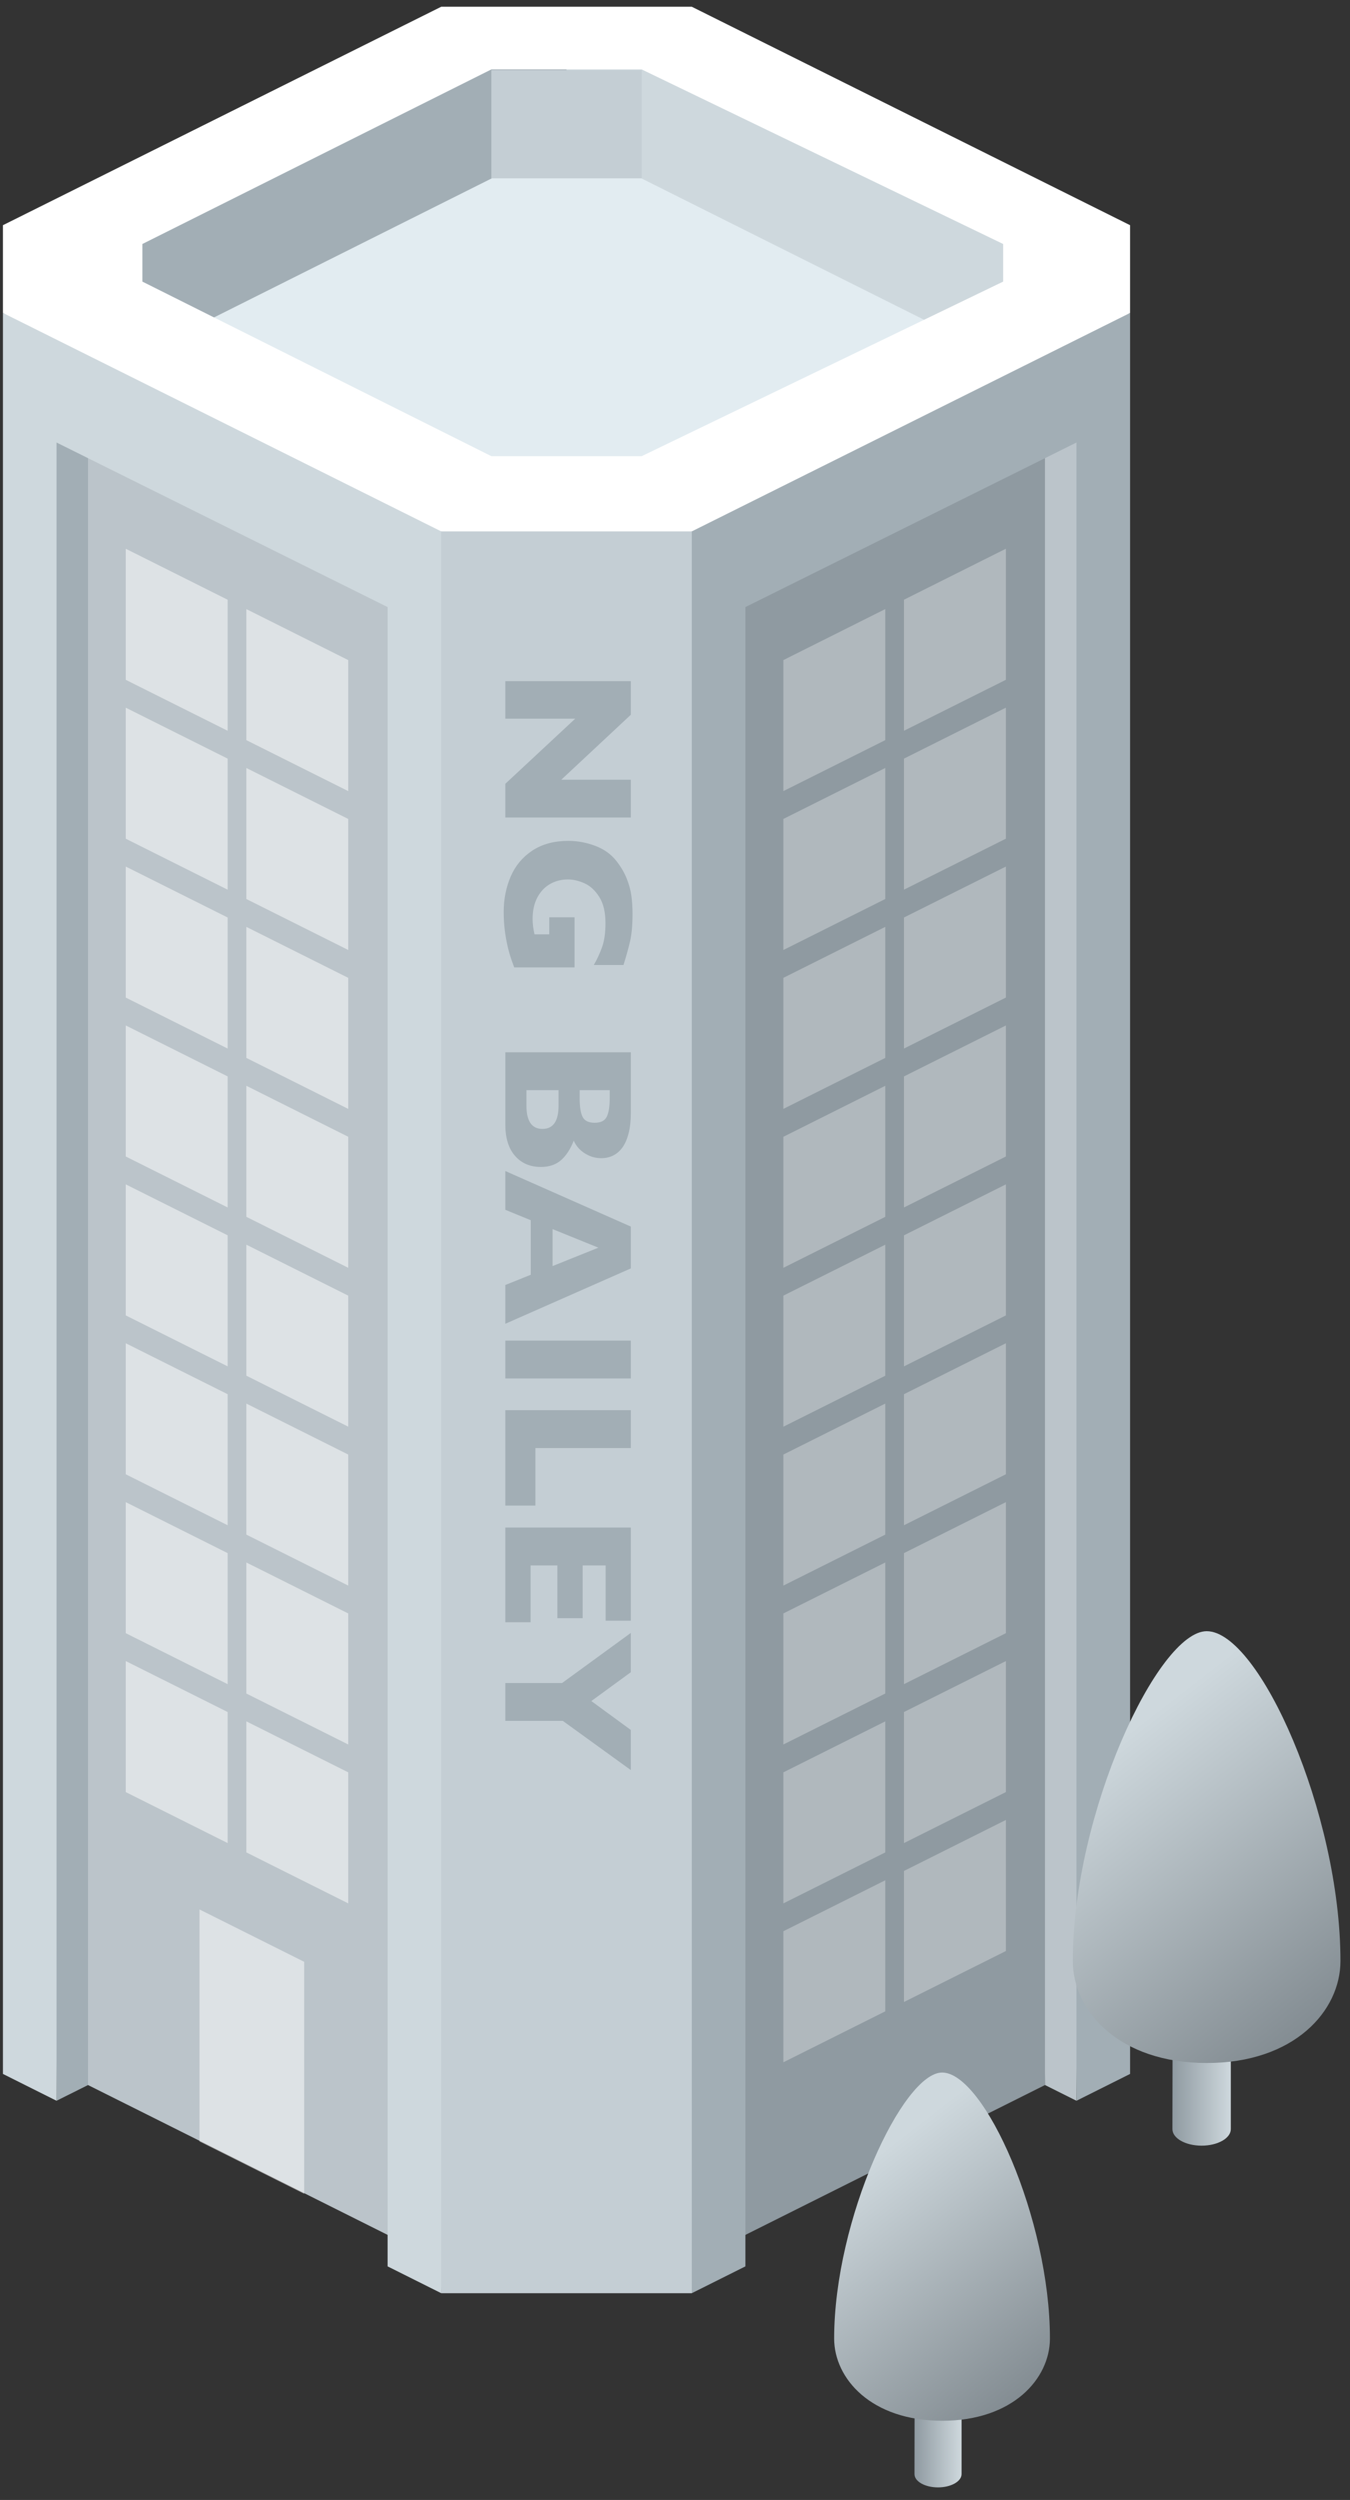 <?xml version="1.0" encoding="utf-8"?>
<!-- Generator: Adobe Illustrator 16.0.0, SVG Export Plug-In . SVG Version: 6.00 Build 0)  -->
<!DOCTYPE svg PUBLIC "-//W3C//DTD SVG 1.1//EN" "http://www.w3.org/Graphics/SVG/1.1/DTD/svg11.dtd">
<svg version="1.1" id="Layer_1" xmlns="http://www.w3.org/2000/svg" xmlns:xlink="http://www.w3.org/1999/xlink" x="0px" y="0px"
	 width="107.758px" height="199.436px" viewBox="0 0 107.758 199.436" enable-background="new 0 0 107.758 199.436"
	 xml:space="preserve">
<rect x="0" y="0" width="107.758" height="199.436" fill="#333333" stroke="none"/>
<g>
	<g>
		<path fill="#E2ECF1" d="M45.298,7.991l31.562,17.686L45.298,39.365L13.736,25.677L45.298,7.991z"/>
	</g>
	<g>
		<polygon fill="#A2AEB5" points="8.283,35.888 7.026,166.334 4.513,167.59 3.256,33.323 		"/>
	</g>
	<g>
		<polygon fill="#BBC4CA" points="7.026,35.888 7.026,166.334 35.219,180.429 33.219,43.394 		"/>
	</g>
	<g>
		<polygon fill="#BBC4CA" points="82.152,30.888 83.413,166.334 85.924,167.59 87.178,28.323 		"/>
	</g>
	<polygon fill="#8F9AA1" points="57.219,45.392 83.411,34.013 83.411,166.334 55.219,180.429 	"/>
	<g opacity="0.5">
		<g>
			<polygon fill="#FFFFFF" points="19.665,137.323 19.665,147.777 27.797,151.844 27.797,141.39 			"/>
		</g>
		<g>
			<polygon fill="#FFFFFF" points="10.038,132.513 10.038,142.965 18.171,147.032 18.171,136.578 			"/>
		</g>
		<g>
			<polygon fill="#FFFFFF" points="15.926,152.328 15.926,170.834 24.281,175.011 24.281,156.505 			"/>
		</g>
		<g>
			<polygon fill="#FFFFFF" points="19.665,124.648 19.665,135.103 27.797,139.167 27.797,128.713 			"/>
		</g>
		<g>
			<polygon fill="#FFFFFF" points="10.038,119.834 10.038,130.288 18.171,134.354 18.171,123.901 			"/>
		</g>
		<g>
			<polygon fill="#FFFFFF" points="19.665,111.972 19.665,122.424 27.797,126.491 27.797,116.038 			"/>
		</g>
		<g>
			<polygon fill="#FFFFFF" points="19.665,99.295 19.665,109.747 27.797,113.814 27.797,103.361 			"/>
		</g>
		<g>
			<polygon fill="#FFFFFF" points="10.038,107.159 10.038,117.611 18.171,121.677 18.171,111.224 			"/>
		</g>
		<g>
			<polygon fill="#FFFFFF" points="10.038,94.483 10.038,104.937 18.171,109.003 18.171,98.548 			"/>
		</g>
		<g>
			<polygon fill="#FFFFFF" points="19.665,86.619 19.665,97.073 27.797,101.141 27.797,90.688 			"/>
		</g>
		<g>
			<polygon fill="#FFFFFF" points="10.038,81.806 10.038,92.26 18.171,96.326 18.171,85.872 			"/>
		</g>
		<g>
			<polygon fill="#FFFFFF" points="19.665,73.943 19.665,84.396 27.797,88.463 27.797,78.01 			"/>
		</g>
		<g>
			<polygon fill="#FFFFFF" points="19.665,61.267 19.665,71.719 27.797,75.786 27.797,65.333 			"/>
		</g>
		<g>
			<polygon fill="#FFFFFF" points="10.038,69.131 10.038,79.583 18.171,83.649 18.171,73.195 			"/>
		</g>
		<g>
			<polygon fill="#FFFFFF" points="10.038,56.455 10.038,66.908 18.171,70.975 18.171,60.52 			"/>
		</g>
		<g>
			<polygon fill="#FFFFFF" points="19.665,48.591 19.665,59.045 27.797,63.112 27.797,52.66 			"/>
		</g>
		<g>
			<polygon fill="#FFFFFF" points="10.038,43.777 10.038,54.232 18.171,58.298 18.171,47.844 			"/>
		</g>
	</g>
	<g opacity="0.3">
		<g>
			<polygon fill="#FFFFFF" points="70.663,137.323 70.663,147.777 62.529,151.844 62.529,141.39 			"/>
		</g>
		<g>
			<polygon fill="#FFFFFF" points="80.29,132.513 80.29,142.965 72.156,147.032 72.156,136.578 			"/>
		</g>
		<g>
			<polygon fill="#FFFFFF" points="70.663,124.648 70.663,135.103 62.529,139.167 62.529,128.713 			"/>
		</g>
		<g>
			<polygon fill="#FFFFFF" points="80.29,119.834 80.29,130.288 72.156,134.354 72.156,123.901 			"/>
		</g>
		<g>
			<polygon fill="#FFFFFF" points="70.663,150 70.663,160.454 62.529,164.52 62.529,154.066 			"/>
		</g>
		<g>
			<polygon fill="#FFFFFF" points="80.29,145.188 80.29,155.643 72.156,159.709 72.156,149.255 			"/>
		</g>
		<g>
			<polygon fill="#FFFFFF" points="70.663,111.972 70.663,122.424 62.529,126.491 62.529,116.038 			"/>
		</g>
		<g>
			<polygon fill="#FFFFFF" points="80.29,107.159 80.29,117.611 72.156,121.677 72.156,111.224 			"/>
		</g>
		<g>
			<polygon fill="#FFFFFF" points="70.663,99.295 70.663,109.749 62.529,113.816 62.529,103.361 			"/>
		</g>
		<g>
			<polygon fill="#FFFFFF" points="80.29,94.483 80.29,104.937 72.156,109.003 72.156,98.548 			"/>
		</g>
		<g>
			<polygon fill="#FFFFFF" points="70.663,86.619 70.663,97.073 62.529,101.141 62.529,90.688 			"/>
		</g>
		<g>
			<polygon fill="#FFFFFF" points="80.29,81.806 80.29,92.26 72.156,96.326 72.156,85.872 			"/>
		</g>
		<g>
			<polygon fill="#FFFFFF" points="70.663,73.942 70.663,84.395 62.529,88.462 62.529,78.009 			"/>
		</g>
		<g>
			<polygon fill="#FFFFFF" points="80.29,69.13 80.29,79.582 72.156,83.648 72.156,73.194 			"/>
		</g>
		<g>
			<polygon fill="#FFFFFF" points="70.663,61.266 70.663,71.719 62.529,75.787 62.529,65.332 			"/>
		</g>
		<g>
			<polygon fill="#FFFFFF" points="80.29,56.454 80.29,66.907 72.156,70.974 72.156,60.519 			"/>
		</g>
		<g>
			<polygon fill="#FFFFFF" points="70.663,48.59 70.663,59.044 62.529,63.111 62.529,52.659 			"/>
		</g>
		<g>
			<polygon fill="#FFFFFF" points="80.29,43.776 80.29,54.231 72.156,58.297 72.156,47.843 			"/>
		</g>
	</g>
	<g>
		<polygon fill="#A2AEB5" points="47.219,10.24 45.219,1.538 6.365,17.465 11.505,28.115 		"/>
	</g>
	<g>
		<polygon fill="#A2AEB5" points="90.204,165.449 90.204,24.965 50.219,40.392 55.219,182.941 59.499,180.801 59.499,48.43 
			85.924,35.302 85.924,167.59 		"/>
	</g>
	<g>
		<polygon fill="#CED8DD" points="45.219,11.24 45.219,1.538 84.072,18.465 77.219,27.24 		"/>
	</g>
	<g>
		<polygon fill="#CED8DD" points="0.234,165.449 0.234,24.965 45.219,42.392 35.219,182.941 30.938,180.801 30.938,48.43 
			4.513,35.302 4.513,167.59 		"/>
	</g>
	<g>
		<polygon fill="none" points="45.219,4.538 9.365,22.465 45.219,39.392 81.072,22.465 		"/>
		<g>
			<path fill="#FFFFFF" d="M55.219,0.538h-20L0.234,17.965v7l34.985,17.428l11.521,3l8.479-3l34.984-17.428v-7L55.219,0.538z
				 M39.219,36.392L11.365,22.465v-3L39.219,5.538h12l28.853,13.927v3L51.219,36.392H39.219z"/>
		</g>
	</g>
	<g>
		<rect x="35.219" y="42.392" fill="#C4CED4" width="20" height="140.55"/>
	</g>
	<g>
		<rect x="39.219" y="5.596" fill="#C4CED4" width="12" height="8.632"/>
	</g>
	<rect x="31.556" y="53.081" fill="none" width="18.8" height="111.592"/>
	<g enable-background="new    ">
		<path fill="#A2AEB5" d="M40.336,65.215v-2.688l5.579-5.195h-5.579v-2.992h10.016v2.681l-5.55,5.183h5.55v3.013H40.336z"/>
		<path fill="#A2AEB5" d="M41.044,77.175c-0.082-0.217-0.149-0.402-0.202-0.557c-0.053-0.155-0.102-0.303-0.145-0.444
			s-0.099-0.348-0.166-0.618c-0.106-0.458-0.187-0.915-0.242-1.37s-0.083-0.936-0.083-1.441c0-1.018,0.186-1.956,0.557-2.818
			c0.37-0.862,0.946-1.552,1.727-2.07c0.781-0.518,1.739-0.776,2.876-0.776c0.732,0,1.452,0.134,2.157,0.4
			c0.706,0.268,1.271,0.676,1.695,1.226c0.352,0.453,0.62,0.912,0.806,1.377s0.31,0.919,0.372,1.361
			c0.062,0.443,0.094,0.934,0.094,1.468c0,0.881-0.066,1.608-0.198,2.182c-0.133,0.573-0.308,1.202-0.524,1.886h-2.37
			c0.265-0.453,0.486-0.932,0.665-1.438c0.178-0.506,0.267-1.138,0.267-1.895c0-0.872-0.165-1.568-0.494-2.092
			c-0.33-0.522-0.725-0.887-1.182-1.091c-0.458-0.205-0.901-0.307-1.33-0.307c-0.506,0-0.972,0.117-1.398,0.354
			c-0.426,0.236-0.769,0.593-1.026,1.07c-0.258,0.477-0.387,1.052-0.387,1.727c0,0.385,0.051,0.795,0.152,1.229h1.178v-1.359h2.017
			v3.997H41.044z"/>
		<path fill="#A2AEB5" d="M43.176,93.095c-0.862,0-1.551-0.295-2.066-0.885c-0.515-0.59-0.773-1.415-0.773-2.476v-5.789h10.016
			v4.843c0,0.626-0.06,1.172-0.181,1.637c-0.12,0.465-0.285,0.84-0.495,1.124c-0.209,0.284-0.456,0.496-0.74,0.636
			c-0.284,0.141-0.595,0.209-0.933,0.209c-0.366,0-0.704-0.071-1.015-0.217c-0.311-0.145-0.566-0.324-0.767-0.538
			c-0.199-0.214-0.341-0.43-0.423-0.646c-0.27,0.684-0.61,1.206-1.022,1.563C44.365,92.915,43.831,93.095,43.176,93.095z
			 M43.299,90.06c0.857,0,1.286-0.622,1.286-1.864v-1.229H42.02v1.229C42.02,89.438,42.446,90.06,43.299,90.06z M47.469,89.569
			c0.481,0,0.802-0.158,0.961-0.477c0.159-0.318,0.238-0.814,0.238-1.489v-0.636h-2.399v0.65c0,0.688,0.08,1.186,0.239,1.491
			C46.666,89.415,46.986,89.569,47.469,89.569z"/>
		<path fill="#A2AEB5" d="M40.336,105.605v-3.094l2.03-0.816v-4.351l-2.03-0.831V93.42l10.016,4.43v3.339L40.336,105.605z
			 M44.108,101.001l3.656-1.467l-3.656-1.481V101.001z"/>
		<path fill="#A2AEB5" d="M40.336,109.968v-3.02h10.016v3.02H40.336z"/>
		<path fill="#A2AEB5" d="M40.336,120.108v-7.609h10.016v3.021h-7.616v4.589H40.336L40.336,120.108z"/>
		<path fill="#A2AEB5" d="M40.336,129.415v-7.553h10.016v7.43h-2.009v-4.408h-1.835v4.206h-2.017v-4.206h-2.139v4.531H40.336z"/>
		<path fill="#A2AEB5" d="M50.352,141.209l-5.427-3.925h-4.589v-3.021h4.531l5.484-3.996v3.136l-3.15,2.299l3.15,2.305
			L50.352,141.209L50.352,141.209z"/>
	</g>
</g>
<g>
	
		<linearGradient id="SVGID_1_" gradientUnits="userSpaceOnUse" x1="-1700.787" y1="-447.099" x2="-1696.127" y2="-447.099" gradientTransform="matrix(-1 0 0 -1 -1602.543 -279.964)">
		<stop  offset="0" style="stop-color:#CED8DD"/>
		<stop  offset="1" style="stop-color:#8F9AA1"/>
	</linearGradient>
	<path fill="url(#SVGID_1_)" d="M93.584,169.852c0,0.729,1.037,1.319,2.326,1.319s2.334-0.59,2.334-1.319c0-0.401,0-6.678,0-6.678
		l-4.648-0.076C93.596,163.098,93.584,169.126,93.584,169.852z"/>
	
		<linearGradient id="SVGID_2_" gradientUnits="userSpaceOnUse" x1="-1710.746" y1="-445.625" x2="-1690.616" y2="-419.7" gradientTransform="matrix(-1 0 0 -1 -1602.543 -279.964)">
		<stop  offset="0" style="stop-color:#757E84"/>
		<stop  offset="1" style="stop-color:#CED8DD"/>
	</linearGradient>
	<path fill="url(#SVGID_2_)" d="M85.633,156.441c0,3.979,3.678,8.136,10.688,8.136c6.996,0,10.675-4.156,10.675-8.136
		c0-11.795-6.496-26.312-10.675-26.312C92.441,130.129,85.633,144.646,85.633,156.441z"/>
</g>
<g>
	
		<linearGradient id="SVGID_3_" gradientUnits="userSpaceOnUse" x1="-1719.534" y1="-475.143" x2="-1715.776" y2="-475.143" gradientTransform="matrix(-1 0 0 -1 -1642.781 -279.964)">
		<stop  offset="0" style="stop-color:#CED8DD"/>
		<stop  offset="1" style="stop-color:#8F9AA1"/>
	</linearGradient>
	<path fill="url(#SVGID_3_)" d="M72.995,197.371c0,0.589,0.836,1.062,1.875,1.062s1.883-0.477,1.883-1.062c0-0.325,0-5.387,0-5.387
		l-3.75-0.062C73.002,191.925,72.995,196.786,72.995,197.371z"/>
	
		<linearGradient id="SVGID_4_" gradientUnits="userSpaceOnUse" x1="-1727.562" y1="-473.954" x2="-1711.33" y2="-453.047" gradientTransform="matrix(-1 0 0 -1 -1642.781 -279.964)">
		<stop  offset="0" style="stop-color:#757E84"/>
		<stop  offset="1" style="stop-color:#CED8DD"/>
	</linearGradient>
	<path fill="url(#SVGID_4_)" d="M66.583,186.556c0,3.208,2.965,6.562,8.619,6.562c5.642,0,8.604-3.354,8.604-6.562
		c0-9.512-5.238-21.219-8.604-21.219C72.072,165.338,66.583,177.045,66.583,186.556z"/>
</g>
</svg>
